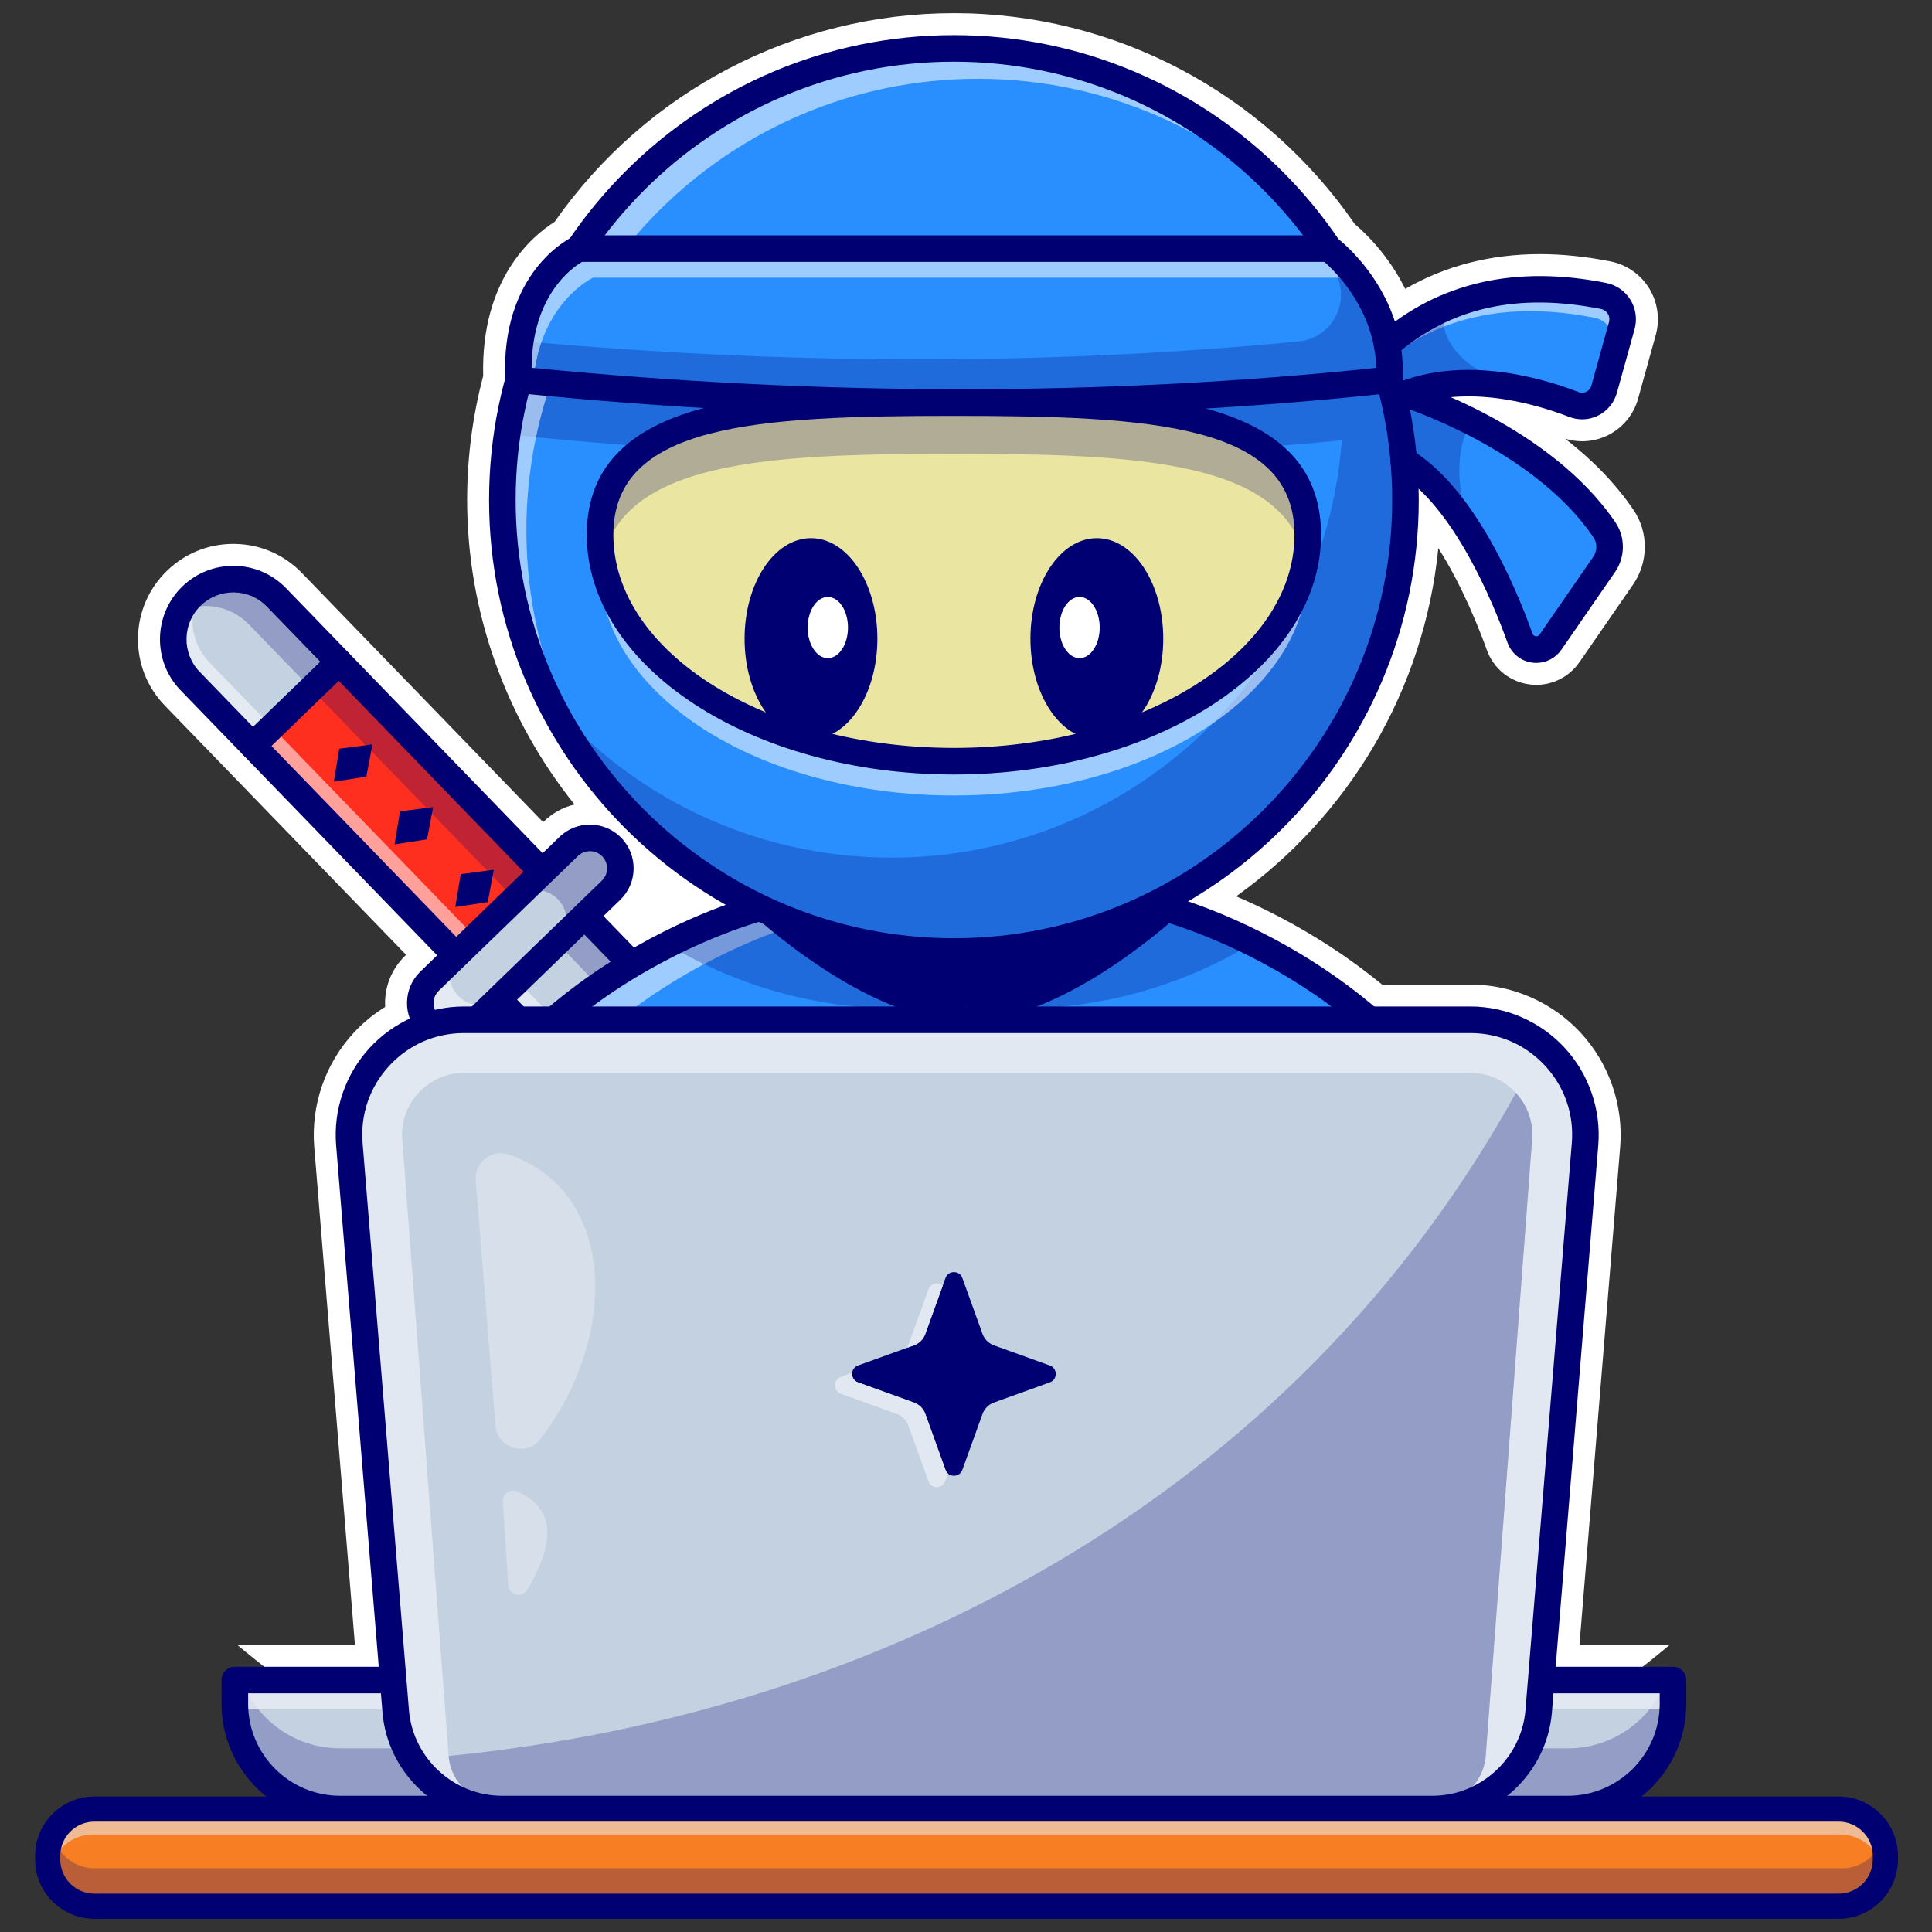 <svg width="370" height="370" viewBox="0 0 370 370" fill="none" xmlns="http://www.w3.org/2000/svg">
<rect x="0" y="0" width="370" height="370" fill="#333333" stroke="none"/>
<path d="M182.599 364.788C234.807 364.788 282.638 346.074 319.773 315.002H302.486L310.278 219.678C310.931 211.688 308.19 203.724 302.755 197.829C297.323 191.934 289.609 188.552 281.591 188.552H264.691C261.499 185.936 258.135 183.477 254.671 181.233C248.122 176.989 241.936 173.886 236.738 171.66C247.437 164.019 256.473 154.165 263.146 142.797C269.94 131.222 274.129 118.297 275.455 104.967C280.033 112.155 283.287 120.42 284.756 124.507C286.037 128.067 289.162 130.581 292.912 131.069C293.34 131.126 293.783 131.155 294.22 131.155C297.514 131.155 300.604 129.531 302.481 126.813L312.76 111.933C315.704 107.674 315.746 101.953 312.865 97.701C309.244 92.355 304.64 87.82 299.747 84.02C300.797 84.342 301.89 84.507 302.999 84.507C304.725 84.507 306.452 84.099 307.99 83.324C310.789 81.915 312.875 79.375 313.712 76.356L317.095 64.156C317.933 61.139 317.47 57.876 315.828 55.208C314.191 52.549 311.498 50.675 308.442 50.066C303.788 49.14 299.239 48.669 294.919 48.669C285.43 48.669 276.777 50.907 269.117 55.329C265.891 48.831 261.472 44.618 259.46 42.916C241.996 17.613 213.341 2.523 182.688 2.523C152.224 2.523 123.709 17.443 106.219 42.482C101.944 45.175 92.062 53.443 92.536 71.991C90.495 79.726 89.462 87.716 89.462 95.747C89.462 117.245 96.943 137.754 110.031 154.069C107.854 154.59 105.856 155.678 104.223 157.256L104.017 157.456L69.788 122.099C69.776 122.088 69.764 122.076 69.752 122.064L57.804 109.721C54.406 106.21 49.852 104.236 44.981 104.166C44.885 104.164 44.772 104.162 44.661 104.162C39.913 104.162 35.411 105.988 31.989 109.301C28.482 112.695 26.507 117.248 26.426 122.125C26.346 127.001 28.171 131.617 31.563 135.122L77.776 182.86L77.57 183.059C74.891 185.652 73.551 189.241 73.767 192.843C71.522 194.22 69.492 195.889 67.705 197.829C62.272 203.724 59.531 211.688 60.183 219.678L67.974 315.002H45.426C82.561 346.074 130.392 364.788 182.599 364.788Z" fill="white"/>
<path d="M162.774 227.853L146.227 243.87L96.251 192.237L47.756 142.143L64.296 126.127L112.072 175.471L162.774 227.853Z" fill="#FF2F1F"/>
<path d="M52.958 114.413L64.301 126.129L47.754 142.146L36.411 130.43C31.988 125.861 32.106 118.576 36.68 114.149C38.967 111.935 41.929 110.857 44.873 110.909C47.819 110.951 50.744 112.125 52.958 114.413Z" fill="#C4D1E1"/>
<path d="M47.745 142.661L36.15 130.682C31.596 125.977 31.721 118.444 36.427 113.886C38.712 111.676 41.712 110.491 44.881 110.546C48.046 110.592 51.008 111.876 53.218 114.159L64.813 126.137L47.745 142.661ZM44.664 111.271C41.766 111.271 39.028 112.38 36.933 114.409C32.514 118.687 32.397 125.761 36.671 130.178L47.76 141.634L63.785 126.12L52.697 114.665C50.621 112.52 47.841 111.316 44.869 111.273C44.8 111.271 44.733 111.271 44.664 111.271Z" fill="#000072"/>
<path d="M162.774 227.788L146.217 243.87L96.207 192.03L112.039 175.199L162.774 227.788Z" fill="#C4D1E1"/>
<g opacity="0.25">
<path d="M64.295 126.136L58.98 131.281L157.449 233.006L162.764 227.861L64.295 126.136Z" fill="#000072"/>
</g>
<g opacity="0.25">
<path d="M52.958 114.413L64.301 126.129L58.986 131.274L47.643 119.558C45.429 117.27 42.498 116.104 39.554 116.06C37.813 116.027 36.065 116.395 34.449 117.16C35.007 116.064 35.754 115.048 36.681 114.147C38.969 111.934 41.931 110.856 44.874 110.908C47.819 110.952 50.744 112.125 52.958 114.413Z" fill="#000072"/>
</g>
<g opacity="0.55">
<path d="M51.439 138.58L47.747 142.154L146.216 243.88L149.908 240.306L51.439 138.58Z" fill="white"/>
</g>
<g opacity="0.55">
<path d="M38.73 112.567C35.853 116.971 36.291 122.92 40.102 126.857L51.445 138.573L47.754 142.146L36.411 130.43C31.988 125.861 32.106 118.576 36.68 114.149C37.317 113.532 38.004 113.007 38.73 112.567Z" fill="white"/>
</g>
<path d="M146.227 246.415C146.214 246.415 146.2 246.415 146.185 246.415C145.511 246.403 144.869 246.126 144.4 245.642L34.584 132.2C29.194 126.633 29.341 117.714 34.912 112.322C37.617 109.704 41.185 108.307 44.92 108.368C48.662 108.422 52.169 109.941 54.786 112.644L164.601 226.086C165.578 227.096 165.553 228.704 164.542 229.683L147.995 245.7C147.521 246.158 146.886 246.415 146.227 246.415ZM44.672 113.451C42.335 113.451 40.135 114.344 38.449 115.976C34.894 119.418 34.8 125.108 38.239 128.662L146.286 240.274L159.177 227.795L51.13 116.183C49.461 114.458 47.225 113.488 44.836 113.454C44.781 113.451 44.727 113.451 44.672 113.451Z" fill="#000072"/>
<path d="M48.393 145.35C47.727 145.35 47.063 145.092 46.566 144.576C45.589 143.565 45.614 141.957 46.624 140.978L63.17 124.961C64.18 123.984 65.79 124.011 66.767 125.02C67.744 126.03 67.719 127.638 66.708 128.617L50.163 144.634C49.669 145.112 49.03 145.35 48.393 145.35Z" fill="#000072"/>
<path d="M71.324 142.552L70.159 148.738L63.94 149.701L64.978 143.385L71.324 142.552Z" fill="#000072"/>
<path d="M82.95 154.562L81.785 160.746L75.565 161.709L76.604 155.394L82.95 154.562Z" fill="#000072"/>
<path d="M94.576 166.57L93.411 172.755L87.191 173.719L88.23 167.404L94.576 166.57Z" fill="#000072"/>
<path d="M106.201 178.579L105.036 184.765L98.816 185.728L99.855 179.413L106.201 178.579Z" fill="#000072"/>
<path d="M117.828 190.589L116.663 196.774L110.444 197.737L111.481 191.421L117.828 190.589Z" fill="#000072"/>
<path d="M129.453 202.598L128.288 208.784L122.069 209.747L123.108 203.432L129.453 202.598Z" fill="#000072"/>
<path d="M141.077 214.608L139.912 220.792L133.692 221.756L134.731 215.44L141.077 214.608Z" fill="#000072"/>
<path d="M117.029 170.485L90.376 196.286C88.061 198.527 84.37 198.466 82.129 196.151C79.888 193.837 79.949 190.146 82.264 187.905L108.917 162.104C111.231 159.863 114.922 159.924 117.163 162.239C119.404 164.553 119.343 168.245 117.029 170.485Z" fill="#C4D1E1"/>
<path d="M86.321 198.288C84.7 198.288 83.082 197.658 81.868 196.405C79.491 193.951 79.555 190.021 82.009 187.644L108.662 161.844C111.116 159.467 115.046 159.532 117.423 161.985C118.574 163.173 119.193 164.74 119.166 166.394C119.139 168.048 118.47 169.594 117.28 170.744L90.627 196.545C89.429 197.71 87.874 198.288 86.321 198.288ZM112.97 160.827C111.543 160.827 110.197 161.371 109.17 162.366L82.517 188.167C81.466 189.182 80.876 190.547 80.853 192.008C80.829 193.469 81.375 194.85 82.391 195.901C83.406 196.952 84.771 197.542 86.231 197.565C87.702 197.592 89.074 197.042 90.125 196.027L116.778 170.226C117.828 169.211 118.418 167.846 118.442 166.385C118.465 164.925 117.919 163.543 116.904 162.492C115.888 161.442 114.523 160.852 113.063 160.828C113.031 160.827 113 160.827 112.97 160.827Z" fill="#000072"/>
<g opacity="0.25">
<path d="M117.159 162.239C118.282 163.399 118.827 164.903 118.803 166.392C118.78 167.882 118.19 169.363 117.03 170.485L106.717 180.469C107.87 179.351 108.465 177.865 108.491 176.375C108.514 174.886 107.969 173.382 106.847 172.222C104.608 169.909 100.918 169.848 98.605 172.087L108.918 162.104C111.23 159.865 114.92 159.926 117.159 162.239Z" fill="#000072"/>
</g>
<g opacity="0.55">
<path d="M95.993 190.85L90.375 196.289C88.062 198.528 84.373 198.468 82.128 196.15C81.011 194.997 80.466 193.492 80.49 192.001C80.513 190.512 81.108 189.026 82.263 187.908L87.881 182.469C86.728 183.587 86.132 185.072 86.102 186.567C86.079 188.056 86.623 189.561 87.741 190.715C89.985 193.033 93.68 193.089 95.993 190.85Z" fill="white"/>
</g>
<path d="M86.324 200.472C86.277 200.472 86.232 200.472 86.185 200.47C83.947 200.433 81.86 199.529 80.303 197.922C78.747 196.315 77.909 194.197 77.947 191.959C77.984 189.722 78.888 187.634 80.495 186.078L107.148 160.277C110.466 157.065 115.779 157.151 118.992 160.469C122.204 163.787 122.118 169.1 118.8 172.313L92.147 198.113C90.572 199.638 88.51 200.472 86.324 200.472ZM112.972 163.009C112.148 163.009 111.323 163.316 110.686 163.933L84.033 189.734C83.403 190.346 83.046 191.164 83.033 192.043C83.02 192.921 83.347 193.753 83.959 194.383C84.571 195.014 85.39 195.37 86.269 195.383C87.141 195.394 87.978 195.069 88.609 194.457L115.262 168.657C115.892 168.045 116.248 167.226 116.262 166.347C116.275 165.469 115.947 164.637 115.336 164.007C114.692 163.343 113.833 163.009 112.972 163.009Z" fill="#000072"/>
<path d="M291.054 239.719H77.37C90.066 195.702 129.2 179.241 141.96 174.955C144.532 174.097 146.03 173.726 146.03 173.726H222.393C222.393 173.726 229.828 175.55 239.944 180.594C256.943 189.053 281.491 206.575 291.054 239.719Z" fill="#298FFF"/>
<g opacity="0.55">
<path d="M230.191 176.3H155.237C155.237 176.3 153.739 176.669 151.167 177.528C138.661 181.729 100.806 197.629 87.36 239.721H77.367C90.063 195.704 129.197 179.243 141.957 174.956C144.529 174.099 146.027 173.728 146.027 173.728H222.39C222.395 173.726 225.402 174.461 230.191 176.3Z" fill="white"/>
</g>
<path d="M291.052 242.259H77.368C76.568 242.259 75.817 241.883 75.336 241.244C74.855 240.605 74.704 239.778 74.924 239.01C83.025 210.944 101.752 194.017 116.037 184.758C131.478 174.751 144.86 171.391 145.423 171.253C146.789 170.917 148.164 171.753 148.5 173.116C148.835 174.479 148.003 175.856 146.64 176.192C146.509 176.224 133.396 179.535 118.655 189.123C105.716 197.54 88.921 212.613 80.818 237.17H287.606C279.503 212.613 262.708 197.54 249.768 189.123C235.028 179.535 221.914 176.224 221.783 176.192C220.419 175.856 219.587 174.477 219.922 173.114C220.258 171.751 221.636 170.919 222.998 171.253C223.559 171.391 236.943 174.751 252.384 184.758C266.669 194.017 285.398 210.944 293.496 239.01C293.718 239.778 293.565 240.605 293.084 241.244C292.605 241.885 291.852 242.259 291.052 242.259Z" fill="#000072"/>
<path d="M227.379 173.724C225.063 174.864 221.437 174.299 219.021 175.197C214.599 176.843 211.274 179.672 206.529 180.529L211.39 177.767C202.202 180.07 193.395 181.442 184.986 181.838C176.576 181.442 167.77 180.072 158.582 177.767L163.443 180.529C156.107 179.204 149.152 176.954 142.594 173.724C142.594 173.724 162.046 192.48 180.541 195.298L184.986 192.771L189.43 195.298C207.927 192.482 227.379 173.724 227.379 173.724Z" fill="#000072"/>
<g opacity="0.25">
<path d="M239.944 180.594C229.828 175.55 222.394 173.726 222.394 173.726H146.03C146.03 173.726 146.005 173.733 145.958 173.745H144.976C144.976 173.745 137.542 175.568 127.426 180.613C140.514 188.586 155.884 193.178 172.33 193.178C176.202 193.178 180.011 192.917 183.747 192.423C187.444 192.906 191.212 193.158 195.04 193.158C211.486 193.159 226.857 188.565 239.944 180.594Z" fill="#000072"/>
</g>
<path d="M300.232 346.455H65.143C54.005 346.455 44.977 337.427 44.977 326.289V321.747H320.398V326.289C320.398 337.427 311.37 346.455 300.232 346.455Z" fill="#C4D1E1"/>
<path d="M300.232 346.819H65.143C53.823 346.819 44.613 337.609 44.613 326.289V321.384H320.763V326.289C320.763 337.611 311.553 346.819 300.232 346.819ZM45.339 322.111V326.289C45.339 337.209 54.223 346.093 65.143 346.093H300.232C311.151 346.093 320.035 337.209 320.035 326.289V322.111H45.339Z" fill="#000072"/>
<g opacity="0.25">
<path d="M320.398 321.748V326.289C320.398 337.431 311.371 346.456 300.232 346.456H65.143C54.002 346.456 44.977 337.429 44.977 326.289V321.748H46.256C49.127 329.392 56.496 334.829 65.143 334.829H300.232C308.88 334.829 316.249 329.392 319.119 321.748H320.398Z" fill="#000072"/>
</g>
<g opacity="0.85">
<path d="M320.398 320.84V325.382C320.398 326.058 320.361 326.727 320.304 327.38H45.071C45.012 326.727 44.977 326.058 44.977 325.382V320.84H320.398Z" fill="#E8ECF3"/>
</g>
<path d="M300.23 348.999H65.141C52.62 348.999 42.432 338.811 42.432 326.29V321.748C42.432 320.342 43.57 319.204 44.975 319.204H320.398C321.803 319.204 322.941 320.342 322.941 321.748V326.29C322.941 338.813 312.753 348.999 300.23 348.999ZM47.518 324.291V326.29C47.518 336.007 55.424 343.913 65.141 343.913H300.23C309.948 343.913 317.853 336.007 317.853 326.29V324.291H47.518Z" fill="#000072"/>
<path d="M274.327 346.456H96.132C85.499 346.456 76.646 338.297 75.78 327.7L66.907 219.128C65.858 206.294 75.99 195.298 88.868 195.298H281.589C294.467 195.298 304.599 206.293 303.551 219.128L294.677 327.7C293.813 338.297 284.959 346.456 274.327 346.456Z" fill="#C5D2E2"/>
<path d="M274.328 346.819H96.132C85.392 346.819 76.293 338.434 75.419 327.73L66.545 219.158C66.038 212.941 68.171 206.743 72.398 202.154C76.626 197.567 82.63 194.934 88.87 194.934H281.591C287.831 194.934 293.833 197.565 298.062 202.154C302.29 206.741 304.425 212.941 303.915 219.158L295.042 327.73C294.166 338.434 285.067 346.819 274.328 346.819ZM88.87 195.661C82.834 195.661 77.024 198.207 72.933 202.647C68.841 207.086 66.777 213.082 67.27 219.1L76.144 327.671C76.987 338 85.769 346.093 96.133 346.093H274.329C284.694 346.093 293.473 338 294.319 327.671L303.193 219.1C303.683 213.083 301.619 207.086 297.53 202.647C293.438 198.207 287.63 195.661 281.593 195.661H88.87Z" fill="#000072"/>
<g opacity="0.85">
<path d="M274.328 346.456H96.132C85.501 346.456 76.647 338.296 75.781 327.7L66.908 219.128C65.859 206.294 75.992 195.297 88.869 195.297H281.59C294.468 195.297 304.6 206.292 303.552 219.128L294.678 327.7C293.814 338.296 284.96 346.456 274.328 346.456Z" fill="#E8ECF3"/>
</g>
<path d="M293.415 218.3L284.541 336.283C284.106 341.559 279.621 345.694 274.331 345.694H96.128C90.838 345.694 86.354 341.559 85.918 336.283L77.045 218.3C76.776 214.956 77.874 211.759 80.148 209.295C82.415 206.831 85.518 205.472 88.868 205.472H281.591C284.941 205.472 288.044 206.831 290.312 209.295C292.586 211.759 293.684 214.956 293.415 218.3Z" fill="#C4D1E1"/>
<path d="M274.328 348.999H96.132C84.264 348.999 74.212 339.733 73.246 327.906L64.372 219.335C63.814 212.51 66.156 205.711 70.795 200.676C75.434 195.642 82.022 192.754 88.868 192.754H281.589C288.436 192.754 295.023 195.642 299.663 200.676C304.302 205.711 306.644 212.512 306.086 219.335L297.212 327.906C296.247 339.735 286.195 348.999 274.328 348.999ZM88.87 197.842C83.36 197.842 78.27 200.073 74.537 204.124C70.803 208.175 68.995 213.43 69.442 218.921L78.316 327.493C79.069 336.699 86.893 343.912 96.132 343.912H274.328C283.566 343.912 291.391 336.699 292.144 327.493L301.018 218.921C301.466 213.43 299.658 208.175 295.923 204.124C292.189 200.073 287.099 197.842 281.589 197.842H88.87Z" fill="#000072"/>
<path d="M201.052 264.74L190.347 268.601C189.33 268.968 188.529 269.768 188.163 270.785L184.302 281.491C183.756 283.004 181.617 283.004 181.071 281.491L177.21 270.785C176.844 269.768 176.044 268.968 175.027 268.601L164.321 264.74C162.808 264.194 162.808 262.056 164.321 261.509L175.027 257.648C176.044 257.282 176.844 256.482 177.21 255.465L181.071 244.759C181.617 243.246 183.756 243.246 184.302 244.759L188.163 255.465C188.529 256.482 189.33 257.282 190.347 257.648L201.052 261.509C202.565 262.056 202.565 264.196 201.052 264.74Z" fill="#000072"/>
<g opacity="0.85">
<path d="M175.027 257.65L173.72 258.122C173.807 257.969 173.879 257.81 173.938 257.643L177.804 246.939C178.24 245.725 179.709 245.485 180.544 246.226L177.209 255.463C176.845 256.48 176.046 257.28 175.027 257.65Z" fill="#E8ECF3"/>
</g>
<g opacity="0.85">
<path d="M181.076 281.494C181.185 281.792 181.352 282.032 181.563 282.207L181.032 283.674C180.488 285.185 178.351 285.185 177.805 283.674L173.939 272.962C173.576 271.945 172.775 271.145 171.758 270.782L161.054 266.922C159.543 266.377 159.543 264.233 161.054 263.688L163.206 262.91C163.112 263.651 163.49 264.436 164.325 264.74L175.03 268.6C176.047 268.963 176.847 269.763 177.21 270.78L181.076 281.494Z" fill="#E8ECF3"/>
</g>
<g opacity="0.25">
<path d="M293.414 218.299L284.541 336.283C284.105 341.559 279.621 345.694 274.331 345.694H96.128C90.838 345.694 86.353 341.559 85.918 336.283C167.638 328.253 247.202 287.33 290.311 209.296C292.586 211.759 293.683 214.956 293.414 218.299Z" fill="#000072"/>
</g>
<g opacity="0.3">
<path d="M94.879 273.022L91.096 226.072C90.82 222.656 94.12 220.007 97.369 221.1C117.809 227.973 118.858 255.504 103.503 275.569C100.823 279.07 95.233 277.415 94.879 273.022Z" fill="white"/>
</g>
<g opacity="0.3">
<path d="M99.092 285.626C107.172 289.311 105.673 296.31 101.042 304.394C100.057 306.111 97.435 305.503 97.31 303.528L96.303 287.586C96.209 286.095 97.734 285.006 99.092 285.626Z" fill="white"/>
</g>
<path d="M310.589 62.354L307.21 74.556C306.519 77.042 303.838 78.4 301.432 77.471C299.333 76.664 296.6 75.734 293.468 74.963C293.403 74.948 293.346 74.934 293.28 74.912C285.657 73.073 275.751 72.216 266.98 76.351L265.65 66.032C269.029 63.11 272.663 60.792 276.566 59.069C285.403 55.181 295.591 54.39 307.126 56.686C309.703 57.194 311.295 59.817 310.589 62.354Z" fill="#298FFF"/>
<path d="M302.998 78.124C302.423 78.124 301.846 78.02 301.301 77.808C298.681 76.802 296.015 75.963 293.381 75.316C293.31 75.299 293.241 75.282 293.164 75.257C286.234 73.586 276.064 72.47 267.133 76.679L266.681 76.892L265.262 65.884L265.41 65.756C268.801 62.826 272.504 60.465 276.417 58.737C285.279 54.837 295.635 54.027 307.193 56.33C308.531 56.593 309.664 57.382 310.385 58.55C311.103 59.713 311.305 61.135 310.938 62.451L307.56 74.653C307.202 75.941 306.312 77.023 305.117 77.624C304.453 77.956 303.727 78.124 302.998 78.124ZM281.248 73.036C285.716 73.036 289.925 73.729 293.364 74.559C293.446 74.586 293.494 74.596 293.547 74.61C296.218 75.267 298.913 76.114 301.562 77.131C302.609 77.536 303.786 77.479 304.791 76.975C305.803 76.467 306.556 75.549 306.859 74.46L310.237 62.258C310.548 61.137 310.377 59.925 309.765 58.933C309.151 57.94 308.188 57.269 307.05 57.044C295.64 54.771 285.432 55.566 276.708 59.404C272.919 61.076 269.327 63.356 266.03 66.181L267.273 75.817C271.833 73.763 276.676 73.036 281.248 73.036Z" fill="#000072"/>
<g opacity="0.55">
<path d="M310.589 62.354L307.211 74.556C307 75.304 306.616 75.944 306.113 76.46L308.86 66.533C309.564 63.996 307.98 61.372 305.393 60.865C293.861 58.569 283.679 59.36 274.836 63.248C271.718 64.628 268.768 66.388 265.977 68.547L265.649 66.032C269.028 63.11 272.662 60.792 276.565 59.069C285.402 55.181 295.59 54.39 307.125 56.686C309.703 57.194 311.295 59.818 310.589 62.354Z" fill="white"/>
</g>
<path d="M307.203 108.101L296.927 122.977C295.641 124.845 293.024 124.829 291.695 123.253C290.975 119.946 289.551 116.421 287.312 112.846C285.895 109.721 284.231 106.422 282.32 103.231C278.686 97.126 274.166 91.436 268.839 88.224L269.167 75.433C269.167 75.433 274.66 77.148 281.782 80.76C290.14 84.99 300.721 91.806 307.275 101.486C308.627 103.478 308.576 106.117 307.203 108.101Z" fill="#298FFF"/>
<path d="M294.217 124.77C293.138 124.77 292.102 124.298 291.416 123.486L291.339 123.328C290.594 119.904 289.135 116.443 287.004 113.037C285.402 109.513 283.729 106.29 282.007 103.417C277.799 96.349 273.306 91.342 268.65 88.534L268.468 88.425L268.813 74.942L269.272 75.085C269.327 75.102 274.876 76.85 281.944 80.434C289.936 84.478 300.868 91.377 307.574 101.281C308.992 103.369 308.962 106.191 307.5 108.304L297.224 123.18C296.568 124.132 295.538 124.708 294.393 124.764C294.336 124.77 294.276 124.77 294.217 124.77ZM292.03 123.083C292.608 123.727 293.471 124.078 294.361 124.041C295.276 123.996 296.103 123.533 296.629 122.77L306.905 107.894C308.197 106.026 308.226 103.533 306.975 101.691C300.356 91.916 289.534 85.09 281.618 81.085C275.772 78.119 270.98 76.423 269.517 75.931L269.208 88.022C273.901 90.911 278.418 95.964 282.632 103.044C284.367 105.941 286.053 109.188 287.643 112.695C289.777 116.098 291.262 119.608 292.03 123.083Z" fill="#000072"/>
<path d="M182.687 182.228C230.448 182.228 269.166 143.51 269.166 95.749C269.166 47.988 230.448 9.27 182.687 9.27C134.926 9.27 96.207 47.988 96.207 95.749C96.207 143.51 134.926 182.228 182.687 182.228Z" fill="#298FFF"/>
<path d="M182.687 182.593C134.802 182.593 95.845 143.636 95.845 95.749C95.845 47.864 134.802 8.907 182.687 8.907C230.572 8.907 269.529 47.864 269.529 95.749C269.529 143.636 230.572 182.593 182.687 182.593ZM182.687 9.633C135.202 9.633 96.571 48.264 96.571 95.749C96.571 143.234 135.202 181.865 182.687 181.865C230.172 181.865 268.803 143.234 268.803 95.749C268.803 48.264 230.172 9.633 182.687 9.633Z" fill="#000072"/>
<g opacity="0.25">
<path d="M269.164 95.753C269.164 143.513 230.444 182.232 182.685 182.232C148.734 182.232 119.344 162.661 105.202 134.18C121.059 152.595 144.54 164.246 170.739 164.246C216.289 164.246 253.621 129.022 256.971 84.329C205.287 89.284 152.701 88.799 99.302 83.406C98.408 64.038 110.835 58.276 110.835 58.276H254.537C254.537 58.276 254.747 58.436 255.118 58.748C253.592 51.932 251.259 45.42 248.222 39.324C261.272 54.469 269.164 74.184 269.164 95.753Z" fill="#000072"/>
</g>
<g opacity="0.55">
<path d="M252.728 45.029C236.871 26.693 213.434 15.088 187.287 15.088C139.527 15.088 100.808 53.8 100.808 101.567C100.808 120.498 106.891 138.004 117.211 152.249C104.123 137.09 96.209 117.344 96.209 95.754C96.209 47.987 134.929 9.275 182.688 9.275C211.501 9.273 237.023 23.365 252.728 45.029Z" fill="white"/>
</g>
<path d="M182.686 184.773C133.6 184.773 93.664 144.837 93.664 95.749C93.664 46.662 133.6 6.727 182.686 6.727C231.773 6.727 271.709 46.662 271.709 95.749C271.709 144.837 231.773 184.773 182.686 184.773ZM182.686 11.813C136.404 11.813 98.751 49.466 98.751 95.749C98.751 142.032 136.404 179.685 182.686 179.685C228.969 179.685 266.622 142.032 266.622 95.749C266.622 49.468 228.969 11.813 182.686 11.813Z" fill="#000072"/>
<path d="M250.454 102.404C250.454 126.361 220.113 145.781 182.687 145.781C145.261 145.781 114.92 126.361 114.92 102.404C114.92 78.447 145.261 77.106 182.687 77.106C220.113 77.106 250.454 78.447 250.454 102.404Z" fill="#EBE5A2"/>
<path d="M182.687 146.144C145.119 146.144 114.557 126.522 114.557 102.404C114.557 91.133 120.949 84.147 134.672 80.421C147.182 77.023 164.522 76.743 182.685 76.743C200.847 76.743 218.19 77.023 230.699 80.421C244.424 84.147 250.815 91.133 250.815 102.404C250.817 126.522 220.254 146.144 182.687 146.144ZM182.687 77.469C143.22 77.469 115.283 79.257 115.283 102.404C115.283 126.122 145.519 145.417 182.687 145.417C219.854 145.417 250.091 126.122 250.091 102.404C250.091 79.257 222.153 77.469 182.687 77.469Z" fill="#000072"/>
<g opacity="0.55">
<path d="M250.453 108.965C250.453 132.925 220.112 152.343 182.686 152.343C145.26 152.343 114.919 132.925 114.919 108.965C114.919 107.838 114.985 106.769 115.116 105.746C117.784 128.142 147.019 145.78 182.686 145.78C218.354 145.78 247.589 128.142 250.257 105.746C250.388 106.771 250.453 107.838 250.453 108.965Z" fill="white"/>
</g>
<g opacity="0.25">
<path d="M250.453 103.856C250.453 105.295 250.344 106.727 250.125 108.129C246.775 88.101 217.86 86.916 182.686 86.916C147.513 86.916 118.597 88.101 115.247 108.129C115.029 106.727 114.919 105.295 114.919 103.856C114.919 79.903 145.26 78.56 182.686 78.56C220.112 78.56 250.453 79.903 250.453 103.856Z" fill="#000072"/>
</g>
<path d="M182.686 148.324C143.917 148.324 112.376 127.724 112.376 102.404C112.376 74.562 149.73 74.562 182.686 74.562C215.643 74.562 252.996 74.562 252.996 102.404C252.996 127.724 221.455 148.324 182.686 148.324ZM182.686 79.649C144.497 79.649 117.462 81.281 117.462 102.404C117.462 124.92 146.721 143.237 182.686 143.237C218.651 143.237 247.91 124.92 247.91 102.404C247.91 81.281 220.877 79.649 182.686 79.649Z" fill="#000072"/>
<path d="M99.304 72.744C155.841 78.457 211.463 78.661 266.07 72.744C266.971 57.005 254.537 47.609 254.537 47.609H110.835C110.835 47.611 98.407 53.373 99.304 72.744Z" fill="#5E9CEA"/>
<path d="M184.131 77.447C156.259 77.447 127.907 76 99.269 73.105L98.956 73.073L98.941 72.761C98.042 53.37 110.555 47.338 110.683 47.279L110.836 47.246H254.658L254.756 47.32C254.882 47.414 267.334 57.015 266.433 72.764L266.416 73.072L266.11 73.105C239.395 76 212.003 77.447 184.131 77.447ZM99.654 72.415C156.666 78.155 212.532 78.156 265.722 72.416C266.393 57.945 255.539 48.875 254.411 47.972H110.921C109.946 48.471 98.955 54.516 99.654 72.415Z" fill="#000072"/>
<path d="M99.304 72.744C155.841 78.457 211.463 78.661 266.07 72.744C266.971 57.005 254.537 47.609 254.537 47.609H110.835C110.835 47.611 98.407 53.373 99.304 72.744Z" fill="#298FFF"/>
<path d="M184.131 77.447C156.259 77.447 127.907 76 99.269 73.105L98.956 73.073L98.941 72.761C98.042 53.37 110.555 47.338 110.683 47.279L110.836 47.246H254.658L254.756 47.32C254.882 47.414 267.334 57.015 266.433 72.764L266.416 73.072L266.11 73.105C239.395 76 212.003 77.447 184.131 77.447ZM99.654 72.415C156.666 78.155 212.532 78.156 265.722 72.416C266.393 57.945 255.539 48.875 254.411 47.972H110.921C109.946 48.471 98.955 54.516 99.654 72.415Z" fill="#000072"/>
<g opacity="0.25">
<path d="M266.069 72.746C211.464 78.661 155.84 78.457 99.302 72.746C99.179 69.991 99.317 67.513 99.658 65.282C150.096 69.893 199.798 70.073 248.695 65.395C254.491 64.84 258.223 58.974 256.288 53.482C255.515 51.288 254.53 49.325 253.482 47.609H254.536C254.536 47.609 266.97 57.005 266.069 72.746Z" fill="#000072"/>
</g>
<g opacity="0.55">
<path d="M264.363 61.372C261.1 56.089 257.256 53.183 257.256 53.183H113.561C113.561 53.183 103.445 57.878 102.129 73.023C101.191 72.935 100.246 72.841 99.301 72.747C98.407 53.373 110.834 47.61 110.834 47.61H254.536C254.538 47.609 261.128 52.586 264.363 61.372Z" fill="white"/>
</g>
<path d="M184.133 79.627C156.186 79.627 127.766 78.177 99.051 75.275C97.797 75.149 96.823 74.122 96.766 72.863C95.8 52.025 109.197 45.568 109.768 45.303C110.103 45.146 110.469 45.067 110.837 45.067H254.539C255.092 45.067 255.631 45.247 256.072 45.581C256.623 45.998 269.578 55.992 268.61 72.89C268.539 74.132 267.581 75.139 266.344 75.273C239.557 78.175 212.08 79.627 184.133 79.627ZM101.806 70.438C157.307 75.902 211.707 75.907 263.565 70.454C263.273 59.392 255.84 52.09 253.623 50.154H111.471C109.524 51.285 101.92 56.592 101.806 70.438Z" fill="#000072"/>
<path d="M302.997 80.305C302.156 80.305 301.316 80.152 300.517 79.844C293.333 77.072 279.564 73.233 268.067 78.654C266.794 79.254 265.28 78.708 264.681 77.439C264.083 76.168 264.628 74.652 265.897 74.053C279.109 67.825 294.405 72.036 302.348 75.099C302.998 75.351 303.546 75.163 303.815 75.026C304.086 74.89 304.568 74.559 304.758 73.877L308.142 61.675C308.293 61.129 308.213 60.562 307.915 60.08C307.622 59.606 307.165 59.286 306.626 59.179C290.669 56.003 277.808 58.874 267.314 67.958C266.251 68.878 264.644 68.762 263.725 67.699C262.805 66.637 262.921 65.032 263.984 64.111C275.582 54.074 290.265 50.735 307.617 54.188C309.532 54.569 311.218 55.745 312.245 57.41C313.277 59.088 313.568 61.137 313.042 63.033L309.658 75.233C309.137 77.112 307.839 78.693 306.1 79.568C305.13 80.058 304.064 80.305 302.997 80.305Z" fill="#000072"/>
<path d="M294.219 126.952C293.965 126.952 293.709 126.935 293.454 126.902C291.272 126.618 289.455 125.154 288.71 123.084C285.96 115.44 278.393 96.951 267.527 90.405C266.324 89.681 265.935 88.118 266.661 86.914C267.386 85.712 268.949 85.322 270.153 86.048C281.976 93.171 289.853 111.231 293.498 121.363C293.627 121.723 293.903 121.832 294.111 121.859C294.321 121.884 294.617 121.852 294.836 121.536L305.114 106.655C305.898 105.522 305.92 104.018 305.172 102.913C293.684 85.954 268.657 77.94 268.406 77.861C267.066 77.44 266.32 76.013 266.74 74.674C267.161 73.334 268.586 72.586 269.927 73.008C271.023 73.351 296.888 81.614 309.384 100.061C311.3 102.89 311.267 106.702 309.3 109.548L299.021 124.429C297.917 126.024 296.125 126.952 294.219 126.952Z" fill="#000072"/>
<path d="M155.313 141.578C162.337 141.578 168.031 132.956 168.031 122.32C168.031 111.683 162.337 103.061 155.313 103.061C148.289 103.061 142.595 111.683 142.595 122.32C142.595 132.956 148.289 141.578 155.313 141.578Z" fill="#000072"/>
<path d="M158.537 126.045C160.67 126.045 162.398 123.421 162.398 120.185C162.398 116.949 160.67 114.325 158.537 114.325C156.405 114.325 154.676 116.949 154.676 120.185C154.676 123.421 156.405 126.045 158.537 126.045Z" fill="white"/>
<path d="M210.059 141.578C217.083 141.578 222.777 132.956 222.777 122.32C222.777 111.684 217.083 103.061 210.059 103.061C203.035 103.061 197.341 111.684 197.341 122.32C197.341 132.956 203.035 141.578 210.059 141.578Z" fill="#000072"/>
<path d="M206.745 126.045C208.877 126.045 210.606 123.421 210.606 120.185C210.606 116.949 208.877 114.325 206.745 114.325C204.612 114.325 202.884 116.949 202.884 120.185C202.884 123.421 204.612 126.045 206.745 126.045Z" fill="white"/>
<g opacity="0.25">
<path d="M293.279 74.911C285.656 73.072 275.75 72.214 266.979 76.35L265.649 66.03C269.028 63.109 272.662 60.791 276.565 59.068L276.572 59.075C276.572 59.076 273.214 69.774 293.279 74.911Z" fill="#000072"/>
</g>
<g opacity="0.25">
<path d="M282.32 103.231C278.686 97.126 274.166 91.436 268.839 88.224L269.167 75.433C269.167 75.433 274.66 77.148 281.783 80.76C281.783 80.76 276.274 88.276 282.32 103.231Z" fill="#000072"/>
</g>
<path d="M352.125 365.069H18.083C13.142 365.069 9.137 361.063 9.137 356.123V355.403C9.137 350.463 13.142 346.457 18.083 346.457H352.127C357.067 346.457 361.073 350.463 361.073 355.403V356.123C361.071 361.063 357.067 365.069 352.125 365.069Z" fill="#E9984D"/>
<path d="M352.125 365.412H18.082C12.961 365.412 8.792 361.245 8.792 356.121V355.402C8.792 350.28 12.959 346.111 18.082 346.111H352.126C357.25 346.111 361.417 350.278 361.417 355.402V356.121C361.415 361.245 357.248 365.412 352.125 365.412ZM18.082 346.8C13.339 346.8 9.481 350.66 9.481 355.402V356.121C9.481 360.865 13.341 364.723 18.082 364.723H352.126C356.87 364.723 360.73 360.863 360.73 356.121V355.402C360.73 350.658 356.87 346.8 352.126 346.8H18.082Z" fill="#000072"/>
<path d="M352.126 365.069H18.084C13.143 365.069 9.138 361.063 9.138 356.123V355.403C9.138 350.463 13.143 346.457 18.084 346.457H352.128C357.068 346.457 361.074 350.463 361.074 355.403V356.123C361.072 361.063 357.068 365.069 352.126 365.069Z" fill="#F77E23"/>
<g opacity="0.25">
<path d="M352.795 357.797H18.06C14.36 357.797 11.215 355.264 10.002 351.717C9.454 352.943 9.138 354.311 9.138 355.763C9.138 360.903 12.989 365.069 17.737 365.069H352.472C357.222 365.069 361.072 360.902 361.072 355.763C361.072 354.627 360.873 353.544 360.531 352.537C359.139 355.645 356.202 357.797 352.795 357.797Z" fill="#000072"/>
</g>
<g opacity="0.55">
<path d="M361.072 355.761C361.072 356.605 360.966 357.429 360.768 358.209C359.783 354.25 356.441 351.344 352.472 351.344H17.737C15.362 351.344 13.212 352.383 11.657 354.072C10.612 355.203 9.839 356.62 9.442 358.209C9.244 357.429 9.138 356.605 9.138 355.761C9.138 353.191 10.104 350.865 11.657 349.182C13.212 347.5 15.362 346.454 17.737 346.454H352.472C357.222 346.456 361.072 350.623 361.072 355.761Z" fill="#E8ECF3"/>
</g>
<path d="M352.125 367.477H18.082C11.821 367.477 6.728 362.384 6.728 356.123V355.403C6.728 349.142 11.821 344.048 18.082 344.048H352.126C358.388 344.048 363.481 349.142 363.481 355.403V356.123C363.479 362.382 358.386 367.477 352.125 367.477ZM18.082 348.864C14.477 348.864 11.545 351.797 11.545 355.401V356.121C11.545 359.726 14.478 362.658 18.082 362.658H352.126C355.732 362.658 358.663 359.725 358.663 356.121V355.401C358.663 351.796 355.73 348.864 352.126 348.864H18.082Z" fill="#000072"/>
</svg>
